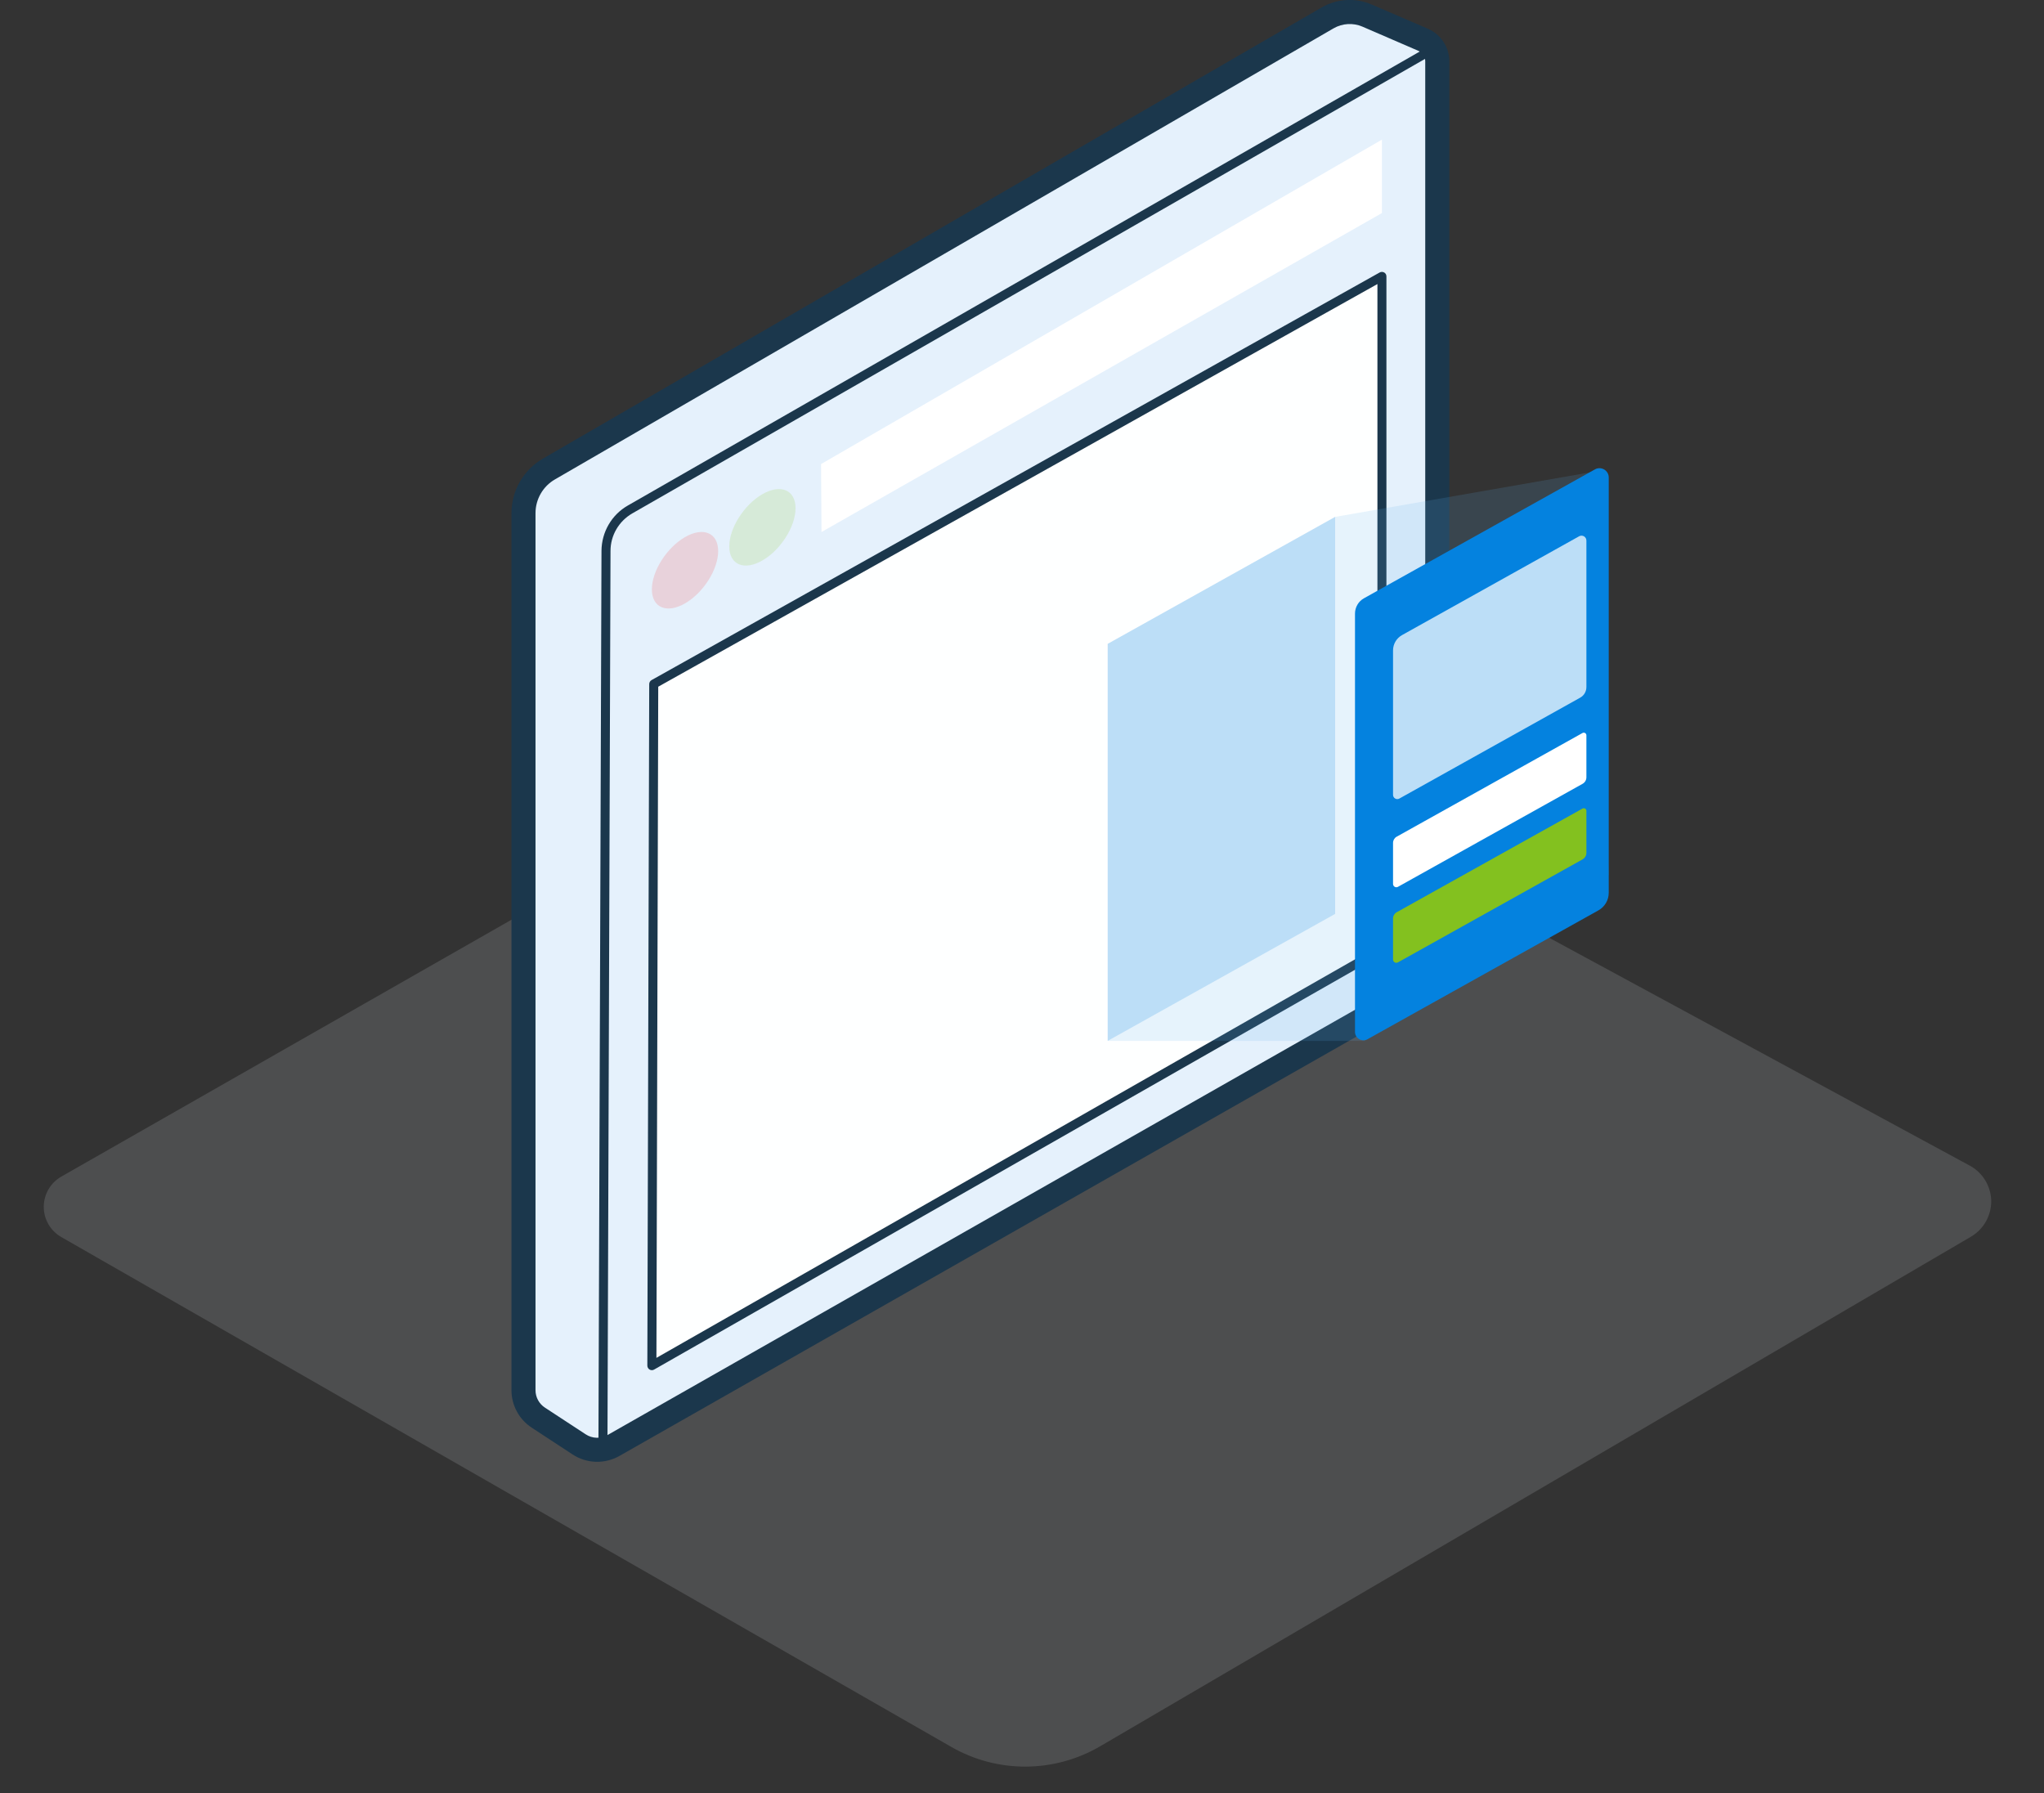 <svg width="114" height="100" viewBox="0 0 114 100" fill="none" xmlns="http://www.w3.org/2000/svg">
<rect x="0" y="0" width="114" height="100" fill="#333333" stroke="none"/>
<g clip-path="url(#clip0)">
<path fill-rule="evenodd" clip-rule="evenodd" d="M58.251 37.053C56.728 36.229 54.894 36.249 53.392 37.108C44.442 42.214 13.206 60.038 3.422 65.621C2.814 65.968 2.442 66.611 2.442 67.304C2.437 68.003 2.814 68.646 3.417 68.993C12.824 74.385 42.14 91.179 53.065 97.435C55.633 98.907 58.794 98.892 61.351 97.4C71.969 91.184 100.065 74.747 109.929 68.973C110.638 68.556 111.065 67.792 111.055 66.973C111.04 66.154 110.582 65.4 109.864 65.013C99.15 59.209 67.331 41.973 58.251 37.053Z" fill="#D7DFE5" fill-opacity="0.16"/>
<path fill-rule="evenodd" clip-rule="evenodd" d="M30.023 79.067C29.511 78.73 29.199 78.152 29.199 77.534C29.199 71.218 29.199 36.59 29.199 28.62C29.199 27.605 29.737 26.67 30.611 26.162C37.561 22.137 67.938 4.539 74.043 1.002C74.717 0.61 75.536 0.559 76.249 0.871C77.204 1.283 78.536 1.861 79.375 2.223C79.852 2.429 80.164 2.901 80.164 3.419C80.164 9.454 80.164 45.529 80.164 53.092C80.164 53.951 79.701 54.74 78.953 55.167C72.305 58.951 40.239 77.193 34.214 80.62C33.616 80.961 32.877 80.936 32.3 80.559C31.611 80.107 30.686 79.499 30.023 79.067Z" fill="#E5F1FC"/>
<path fill-rule="evenodd" clip-rule="evenodd" d="M29.656 79.625C30.32 80.062 31.244 80.665 31.933 81.117C32.717 81.635 33.727 81.665 34.546 81.203C40.571 77.775 72.636 59.534 79.284 55.75C80.239 55.208 80.832 54.193 80.832 53.092C80.832 45.529 80.832 9.454 80.832 3.419C80.832 2.63 80.365 1.921 79.641 1.605C78.802 1.243 77.47 0.67 76.516 0.258C75.606 -0.139 74.566 -0.079 73.707 0.419C67.601 3.956 37.224 21.554 30.279 25.579C29.194 26.208 28.526 27.368 28.526 28.62C28.526 36.59 28.526 71.218 28.526 77.534C28.526 78.379 28.953 79.167 29.656 79.625ZM30.395 78.509C30.063 78.293 29.867 77.926 29.867 77.534C29.867 71.218 29.867 36.59 29.867 28.62C29.867 27.846 30.279 27.127 30.948 26.74C37.898 22.715 68.274 5.117 74.38 1.579C74.867 1.298 75.465 1.263 75.983 1.484C76.938 1.896 78.269 2.474 79.109 2.836C79.34 2.936 79.49 3.167 79.49 3.419C79.49 9.454 79.49 45.529 79.49 53.092C79.49 53.71 79.159 54.278 78.621 54.584C71.973 58.368 39.908 76.61 33.882 80.037C33.501 80.253 33.033 80.238 32.666 79.996L30.395 78.509Z" fill="#1B374C"/>
<path fill-rule="evenodd" clip-rule="evenodd" d="M79.743 2.554C79.743 2.554 42.602 23.846 35.02 28.192C34.11 28.71 33.552 29.68 33.547 30.725C33.517 39.318 33.376 80.801 33.376 80.801C33.376 80.936 33.487 81.052 33.628 81.052C33.763 81.052 33.879 80.941 33.879 80.801C33.879 80.801 34.02 39.318 34.05 30.725C34.05 29.861 34.517 29.062 35.271 28.63C42.849 24.283 79.99 2.991 79.99 2.991C80.11 2.921 80.155 2.77 80.085 2.65C80.015 2.529 79.864 2.484 79.743 2.554Z" fill="#1B374C"/>
<path fill-rule="evenodd" clip-rule="evenodd" d="M77.074 7.788L45.792 25.883L45.818 29.672L77.074 11.883V7.788Z" fill="white"/>
<path d="M42.521 31.259C43.542 30.671 44.37 29.366 44.37 28.345C44.37 27.324 43.542 26.974 42.521 27.562C41.5 28.15 40.673 29.454 40.673 30.475C40.673 31.496 41.5 31.847 42.521 31.259Z" fill="#83C11F" fill-opacity="0.16"/>
<path d="M38.206 33.653C39.227 33.065 40.054 31.76 40.054 30.739C40.054 29.718 39.227 29.367 38.206 29.956C37.185 30.544 36.357 31.848 36.357 32.869C36.357 33.89 37.185 34.241 38.206 33.653Z" fill="#FF0002" fill-opacity="0.13"/>
<path fill-rule="evenodd" clip-rule="evenodd" d="M77.074 15.415L36.461 38.154L36.355 76.169L77.074 52.938V15.415Z" fill="#FEFFFF"/>
<path fill-rule="evenodd" clip-rule="evenodd" d="M77.325 15.415C77.325 15.325 77.28 15.244 77.204 15.199C77.124 15.154 77.029 15.154 76.953 15.194L36.335 37.933C36.26 37.978 36.209 38.063 36.209 38.154L36.104 76.164C36.104 76.254 36.154 76.34 36.23 76.385C36.31 76.43 36.406 76.43 36.481 76.385L77.2 53.159C77.28 53.114 77.325 53.028 77.325 52.938V15.415ZM36.712 38.3L36.611 75.732L76.823 52.792V15.842L36.712 38.3Z" fill="#1B374C"/>
<path fill-rule="evenodd" clip-rule="evenodd" d="M74.467 28.828L88.768 26.331L89.723 48.783L76.105 58.054H61.778V35.914L74.467 28.828Z" fill="#63AEED" fill-opacity="0.15"/>
<path fill-rule="evenodd" clip-rule="evenodd" d="M89.724 26.628C89.724 26.446 89.628 26.277 89.469 26.184C89.31 26.092 89.115 26.088 88.956 26.178C86.392 27.607 78.192 32.185 76.075 33.366C75.763 33.538 75.572 33.869 75.572 34.223C75.572 37.495 75.572 53.738 75.572 57.549C75.572 57.714 75.661 57.87 75.803 57.956C75.949 58.038 76.127 58.041 76.273 57.959C78.724 56.589 86.912 52.021 89.155 50.77C89.505 50.572 89.724 50.201 89.724 49.794C89.724 46.374 89.724 30.551 89.724 26.628Z" fill="#0482DF"/>
<path fill-rule="evenodd" clip-rule="evenodd" d="M88.478 30.149C88.478 30.053 88.427 29.962 88.344 29.912C88.258 29.864 88.155 29.862 88.072 29.91C86.395 30.845 80.038 34.394 78.198 35.42C77.885 35.594 77.694 35.922 77.694 36.277C77.694 37.969 77.694 42.889 77.694 44.331C77.694 44.417 77.739 44.493 77.81 44.535C77.883 44.578 77.971 44.581 78.046 44.538C79.68 43.628 86.516 39.811 88.135 38.909C88.347 38.791 88.478 38.564 88.478 38.322C88.478 36.857 88.478 31.73 88.478 30.149Z" fill="#BCDEF7"/>
<path fill-rule="evenodd" clip-rule="evenodd" d="M88.478 41.011C88.478 40.958 88.453 40.91 88.407 40.885C88.362 40.857 88.306 40.857 88.261 40.882C86.869 41.658 79.234 45.921 77.893 46.667C77.769 46.738 77.694 46.869 77.694 47.01C77.694 47.514 77.694 48.724 77.694 49.299C77.694 49.365 77.729 49.425 77.784 49.458C77.842 49.493 77.91 49.493 77.968 49.461C79.496 48.608 86.917 44.467 88.269 43.713C88.397 43.64 88.478 43.504 88.478 43.352C88.478 42.821 88.478 41.55 88.478 41.011Z" fill="white"/>
<path fill-rule="evenodd" clip-rule="evenodd" d="M88.478 45.224C88.478 45.171 88.453 45.123 88.407 45.098C88.362 45.07 88.306 45.071 88.261 45.096C86.869 45.872 79.234 50.135 77.893 50.881C77.769 50.952 77.694 51.083 77.694 51.224C77.694 51.728 77.694 52.938 77.694 53.513C77.694 53.578 77.729 53.639 77.784 53.672C77.842 53.707 77.91 53.707 77.968 53.674C79.496 52.822 86.917 48.68 88.269 47.927C88.397 47.853 88.478 47.717 88.478 47.566C88.478 47.034 88.478 45.764 88.478 45.224Z" fill="#83C11F"/>
<path fill-rule="evenodd" clip-rule="evenodd" d="M74.465 28.831L61.781 35.911V58.051L74.465 50.971V28.831Z" fill="#BCDEF7"/>
</g>
<defs>
<clipPath id="clip0">
<rect width="113.065" height="100" fill="white" transform="translate(0.467)"/>
</clipPath>
</defs>
</svg>
